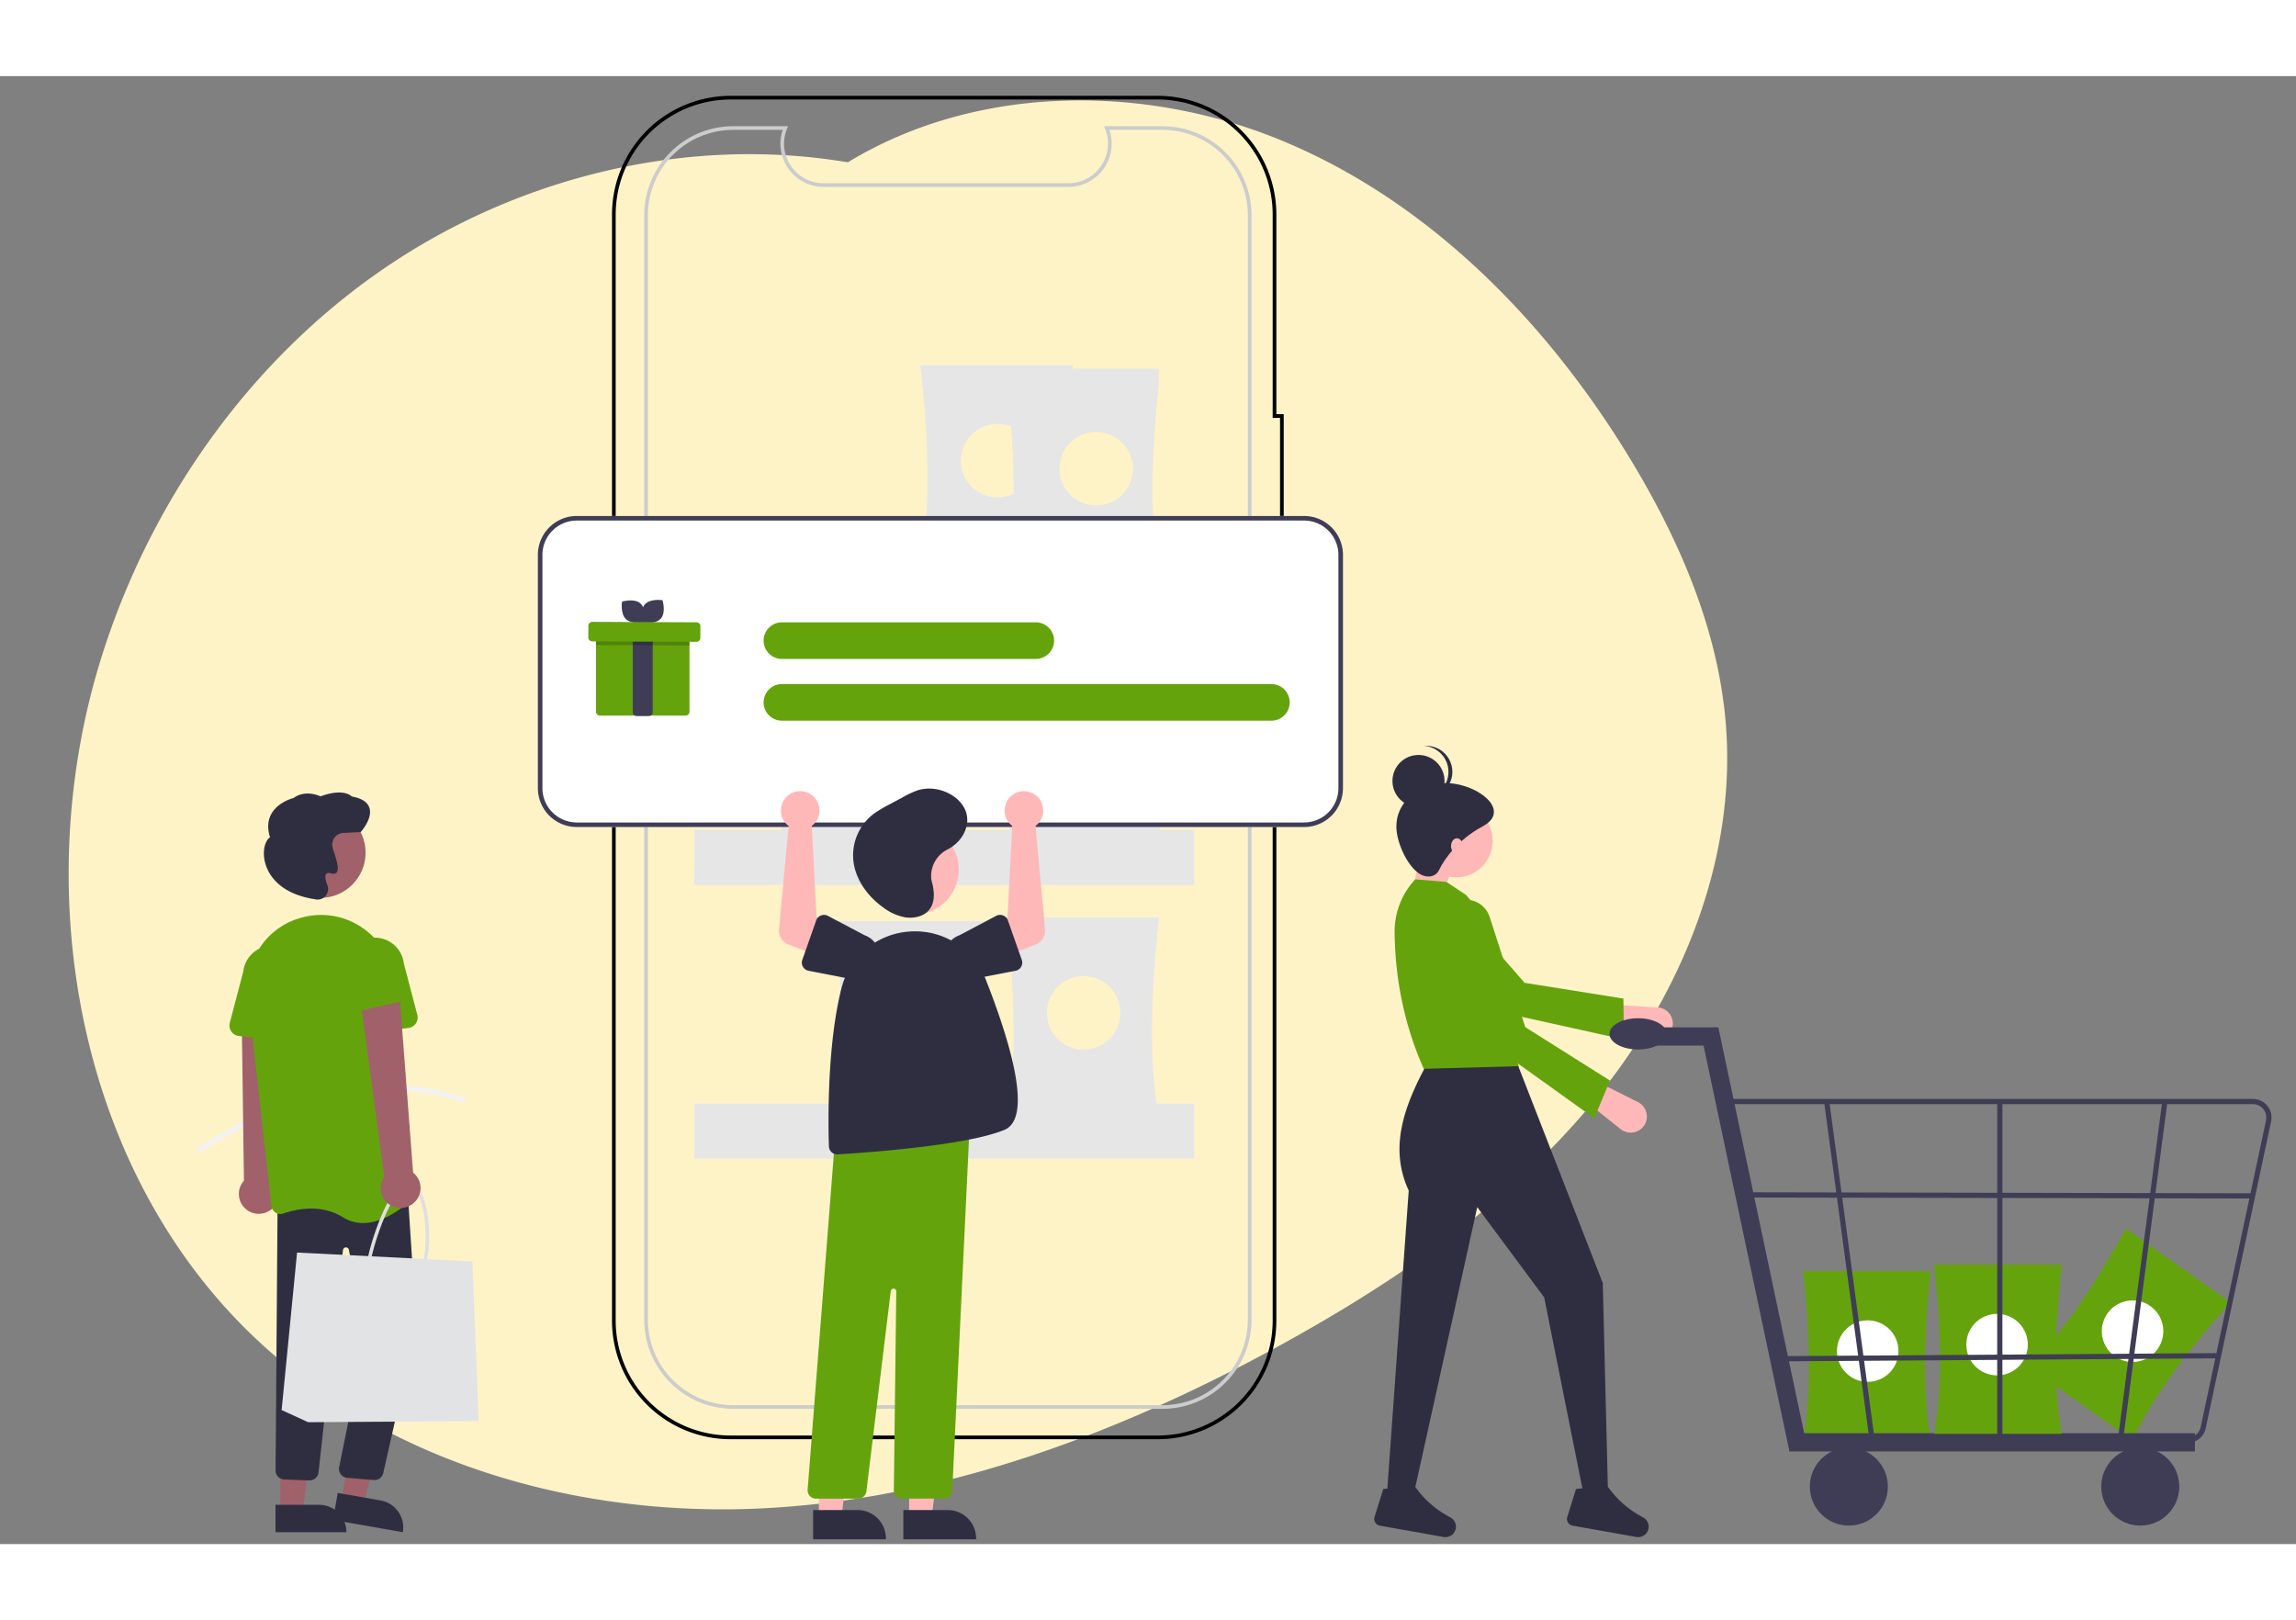 <?xml version="1.0" encoding="utf-8"?>
<svg width="299mm" height="211mm" viewBox="0 0 330 211" version="1.1" id="svg3821" preserveAspectRatio="xMaxYMid" xmlns="http://www.w3.org/2000/svg" xmlns:bx="https://boxy-svg.com">
  <rect x="0" y="0" width="330" height="211" fill="#808080" stroke="none"/>
  <defs id="defs3818">
    <linearGradient id="color-0" gradientUnits="userSpaceOnUse" bx:pinned="true">
      <stop style="stop-color: rgb(255, 255, 255)"/>
    </linearGradient>
    <linearGradient id="color-1" gradientUnits="userSpaceOnUse" gradientTransform="matrix(1, 0, 0, 1, 1303.691, 47.966)" bx:pinned="true">
      <stop style="stop-color: rgb(254, 243, 199)"/>
    </linearGradient>
    <linearGradient id="color-2" gradientUnits="userSpaceOnUse" gradientTransform="matrix(1, 0, 0, 1, 702.916, -34.487)" bx:pinned="true">
      <stop style="stop-color: rgb(101, 163, 13)"/>
    </linearGradient>
    <linearGradient id="color-3" gradientUnits="userSpaceOnUse" bx:pinned="true">
      <stop style="stop-color: rgb(47, 46, 65)"/>
    </linearGradient>
  </defs>
  <g id="layer1" transform="matrix(1, 0, 0, 1, -0.265, -0.265)">
    <path d="m 248.27,103.805 c -1.307,15.093 -7.886,29.677 -17.272,41.739 q -0.589,0.757 -1.191,1.499 -1.356,1.671 -2.782,3.279 -1.745,1.981 -3.591,3.871 -1.503,1.555 -3.076,3.044 -1.214,1.161 -2.456,2.277 c -9.96,9 -21.402,16.427 -33.191,22.923 -23.007,12.672 -48.224,22.271 -74.454,23.669 -26.226,1.394 -53.605,-6.117 -72.839,-24.005 C 11.497,157.995 4.263,117.787 14.787,83.99 21.787,61.505 36.073,41.164 55.517,27.879 74.793,14.71 99.11,8.782 122.123,12.657 140.495,1.492 164.546,1.278 184.519,9.543 c 10.657,4.411 20.222,10.969 28.612,18.894 a 118.885,118.885 0 0 1 10.762,11.642 q 0.51,0.625 1.009,1.261 2.092,2.643 4.046,5.395 2.806,3.947 5.329,8.068 c 0.462,0.757 0.921,1.517 1.37,2.284 0.301,0.515 0.606,1.033 0.904,1.556 a 0.104,0.104 0 0 1 0.014,0.035 c 4.663,8.201 8.475,16.953 10.461,26.1 0.35,1.619 0.645,3.244 0.872,4.884 v 0.003 q 0.3,2.086 0.452,4.194 a 62.002,62.002 0 0 1 -0.081,9.946 z" fill="#3f3d56" id="path5232" style="stroke-width:0.35;fill:#fef3c7;fill-opacity:1;opacity:1"/>
    <path d="m 29.049,154.962 a 0.386,0.386 0 0 1 -0.227,-0.698 53.16,53.16 0 0 1 11.736,-5.974 c 6.475,-2.371 16.321,-4.52 26.457,-1.293 a 0.386,0.386 0 1 1 -0.234,0.735 c -9.929,-3.16 -19.596,-1.046 -25.958,1.283 a 52.287,52.287 0 0 0 -11.548,5.874 0.384,0.384 0 0 1 -0.226,0.074 z" fill="#3f3d56" id="path2015" style="fill:#f2f2f2;fill-opacity:1;stroke-width:0.265"/>
    <path d="M 166.674,196.188 H 105.267 A 17.04,17.04 0 0 1 88.228,179.148 V 20.141 A 17.059,17.059 0 0 1 105.267,3.101 h 61.406 A 17.059,17.059 0 0 1 183.713,20.141 v 28.719 h 1.058 v 21.16 H 183.713 V 179.148 a 17.04,17.04 0 0 1 -17.039,17.04 z M 105.267,3.63 A 16.529,16.529 0 0 0 88.757,20.141 V 179.148 a 16.51,16.51 0 0 0 16.51,16.51 h 61.406 A 16.511,16.511 0 0 0 183.184,179.148 V 69.491 h 1.058 v -20.102 h -1.058 V 20.141 A 16.529,16.529 0 0 0 166.674,3.63 Z" fill="#3f3d56" id="path883" style="fill:#000000;stroke-width:0.265"/>
    <path d="M 167.35,191.824 H 105.65 c -7.062,-0.008 -12.784,-5.731 -12.793,-12.793 V 31.377 20.258 c 0.008,-7.062 5.731,-12.784 12.793,-12.793 h 7.878 l -0.148,0.364 c -1.522,3.741 1.228,7.832 5.266,7.835 h 35.179 c 4.038,-0.003 6.788,-4.095 5.266,-7.835 l -0.148,-0.364 h 8.408 c 7.062,0.008 12.784,5.731 12.793,12.793 V 179.031 c -0.008,7.062 -5.731,12.784 -12.793,12.793 z M 105.65,7.994 C 98.88,8.002 93.394,13.488 93.386,20.258 V 179.031 c 0.008,6.77 5.494,12.256 12.263,12.263 h 61.701 c 6.77,-0.008 12.256,-5.494 12.263,-12.263 v -158.774 0 c -0.008,-6.77 -5.494,-12.256 -12.263,-12.263 h -7.634 c 1.352,4.028 -1.642,8.196 -5.891,8.199 h -35.179 c -4.249,-0.003 -7.244,-4.171 -5.892,-8.199 z" fill="#cccccc" id="path885" style="stroke-width:0.265"/>
    <g transform="matrix(1, 0, 0, 1, 236.757, -213.188)">
      <path d="m 223.774,158.852 -0.047,3.735 a 2.437,2.437 0 0 1 -2.944,2.354 v 0 a 2.437,2.437 0 0 1 -1.689,-3.443 l 1.248,-2.587 2.587,-18.774 -0.993,-12.545 4.857,-0.233 1.033,14.35 z" fill="#ffb9b9" id="path2313" style="stroke-width:0.221"/>
      <polygon points="206.261 178.155 199.975 178.693 195.305 203.84 197.64 203.48" fill="#ffb9b9" id="polygon2315"/>
      <polygon points="228.444 178.783 222.337 178.963 225.3 204.738 227.815 204.378" fill="#ffb9b9" id="polygon2317"/>
      <path d="m 248.92,171.419 c -6.695,5.379 -14.534,13.278 -22.34,10.335 -8.145,-3.071 -17.545,-3.265 -28.132,-1.894 2.529,-15.861 5.651,-30.868 9.699,-44.544 l 13.471,2.155 c 0.208,0.23 -0.295,1.476 -0.09,1.706 3.787,4.264 7.649,7.57 9.983,11.962 a 58.093,58.093 0 0 0 13.712,17.151 z" fill="#e6e6e6" id="path2319" style="stroke-width:0.221"/>
      <path d="m 254.578,174.203 c -6.695,5.531 -20.731,14.764 -28.536,11.738 -8.145,-3.158 -17.814,-2.91 -28.402,-1.5 q 0.754,-4.86 1.608,-9.659 c 2.295,-12.888 44.121,-8.361 49.762,-3.453 z" fill="#e6e6e6" opacity="0.5" id="path2321" style="stroke-width:0.221"/>
      <path d="m 227.616,128.162 c -2.519,-0.736 -5.086,-0.371 -7.688,0.76 l 0.942,-7.082 a 2.964,2.964 0 0 1 2.582,-3.302 v 0 a 2.964,2.964 0 0 1 3.302,2.582 z" fill="#2f2e41" id="path2323" style="stroke-width:0.221"/>
      <circle cx="216.14" cy="108.284" r="5.029" fill="#ffb9b9" id="circle2325" style="stroke-width:0.221"/>
      <path d="m 225.48,122.294 -11.046,-2.604 c 1.64,-2.357 1.304,-5.121 0,-8.083 l 5.388,-1.078 c 0.596,2.044 1.32,3.915 2.335,5.388 z" fill="#ffb9b9" id="path2327" style="stroke-width:0.221"/>
      <path d="m 221.618,138.19 -13.651,-1.976 0.454,-2.556 c -0.215,-6.66 0.882,-12.112 2.959,-16.662 l 12.034,0.718 v 0 a 8.944,8.944 0 0 1 2.586,10.617 l -4.202,8.243 z" fill="#2f2e41" id="path2329" style="stroke-width:0.221"/>
      <path d="m 197.956,210.325 c -0.63,0.287 -1.158,-2.042 -1.689,-1.52 -1.486,1.461 -3.762,1.779 -5.746,1.141 l 0.694,-0.008 a 0.929,0.929 0 0 1 -0.586,-1.211 v 0 a 0.929,0.929 0 0 1 0.645,-0.575 l 1.581,-0.395 2.482,-4.365 2.705,-0.342 0.068,0.112 a 6.974,6.974 0 0 1 0.747,5.703 c -0.225,0.721 -0.531,1.291 -0.901,1.46 z" fill="#2f2e41" id="path2331" style="stroke-width:0.221"/>
      <path d="m 227.773,210.325 c -0.63,0.287 -1.158,-2.042 -1.689,-1.52 -1.486,1.461 -3.762,1.779 -5.746,1.141 l 0.694,-0.008 a 0.929,0.929 0 0 1 -0.586,-1.211 v 0 a 0.929,0.929 0 0 1 0.645,-0.575 l 1.581,-0.395 2.482,-4.365 2.705,-0.342 0.068,0.112 a 6.974,6.974 0 0 1 0.747,5.703 c -0.225,0.721 -0.531,1.291 -0.901,1.46 z" fill="#2f2e41" id="path2333" style="stroke-width:0.221"/>
      <path d="m 222.4,129.479 h -0.129 c -2.429,-2.105 -4.539,-4.464 -2.835,-7.417 -1.446,-3.669 -3.057,-7.479 -2.96,-9.836 a 6.913,6.913 0 0 0 -1.57,-4.806 c -1.536,-1.794 -1.878,-2.596 -4.684,-1.917 v 0 a 5.316,5.316 0 0 1 5.509,-5.386 l 1.753,0.064 c 1.341,0.049 5.626,0.597 6.546,1.482 a 4.269,4.269 0 0 1 1.222,3.589 c -0.172,1.463 0.29,2.755 1.523,3.838 2.361,2.441 3.335,4.974 1.996,7.661 -1.01,2.844 -0.962,5.184 1.644,6.31 v 0 0 c 0.846,3.248 -4.658,6.42 -8.015,6.42 z" fill="#2f2e41" id="path2335" style="stroke-width:0.221"/>
      <ellipse cx="45.68" cy="236.399" rx="1.718" ry="3.506" transform="matrix(0.734, -0.679, 0.679, 0.734, 0, 0)" fill="#3f3d56" id="ellipse2337" style="stroke-width:0.221"/>
      <circle cx="201.034" cy="129.007" r="5.041" fill="#65a30d" id="circle2339" style="stroke-width:0.221"/>
      <path d="m 209.498,161.128 a 26.555,26.555 0 0 1 -6.255,-3.969 c -3.815,-3.298 -6.585,-8.031 -6.791,-13.147 -0.198,-4.909 1.882,-9.524 4.083,-13.79 q 0.415,-0.805 0.839,-1.606 c 0.107,-0.204 0.441,-0.067 0.333,0.138 -2.283,4.332 -4.678,8.911 -4.895,13.906 -0.228,5.266 2.344,10.285 6.173,13.788 a 25.893,25.893 0 0 0 6.632,4.337" fill="#3f3d56" id="path2341" style="stroke-width:0.221"/>
      <rect x="164.754" y="170.379" width="0.24" height="3.372" transform="matrix(0.974, -0.225, 0.225, 0.974, 0, 0)" fill="#3f3d56" id="rect2343" style="stroke-width:0.221"/>
      <ellipse cx="181.666" cy="176.144" rx="1.718" ry="3.506" transform="matrix(0.992, -0.124, 0.124, 0.992, -0, -0)" fill="#3f3d56" id="ellipse2345" style="stroke-width:0.221"/>
      <path d="m 208.147,155.254 -0.5,3.701 a 2.437,2.437 0 0 1 -3.208,1.979 v 0 a 2.437,2.437 0 0 1 -1.258,-3.623 l 1.553,-2.416 4.85,-18.321 0.539,-12.573 4.85,0.359 -0.718,14.369 z" fill="#ffb9b9" id="path2347" style="stroke-width:0.221"/>
      <path d="m 215.601,126.695 c -2.41,-1.037 -5.003,-0.986 -7.723,-0.18 l 1.796,-6.915 a 2.964,2.964 0 0 1 2.964,-2.964 v 0 a 2.964,2.964 0 0 1 2.964,2.964 z" fill="#2f2e41" id="path2349" style="stroke-width:0.221"/>
    </g>
    <path id="Path_111" data-name="Path 111" d="m 39.09,163.282 a 2.842,2.842 0 0 0 0.419,-4.339 l 1.103,-24.611 -5.613,0.63 0.326,24.073 a 2.857,2.857 0 0 0 3.766,4.246 z" fill="#a0616a" style="stroke-width:0.265"/>
    <path id="Path_112" data-name="Path 112" d="m 49.33,204.943 3.195,0.562 3.158,-12.055 -4.186,-0.829 z" fill="#a0616a" style="stroke-width:0.265"/>
    <path id="Path_113" data-name="Path 113" d="m 58.166,209.554 -10.041,-1.765 0.682,-3.879 6.161,1.083 a 3.939,3.939 0 0 1 3.197,4.561 z" fill="#2f2e41" style="stroke-width:0.265"/>
    <path id="Path_114" data-name="Path 114" d="m 40.561,206.542 h 3.244 l 1.543,-12.512 h -4.787 z" fill="#a0616a" style="stroke-width:0.265"/>
    <path id="Path_115" data-name="Path 115" d="m 50.06,209.555 -10.195,5.3e-4 -2.1e-4,-3.939 6.256,-3.3e-4 a 3.939,3.939 0 0 1 3.939,3.939 z" fill="#2f2e41" style="stroke-width:0.265"/>
    <path id="Path_116" data-name="Path 116" d="m 54.094,202.058 a 1.253,1.253 0 0 1 -0.151,-0.009 l -3.818,-0.314 a 1.291,1.291 0 0 1 -1.123,-1.497 l 3.79,-18.701 -2.381,-12.561 a 0.43,0.43 0 0 0 -0.852,0.042 l -3.509,31.916 a 1.303,1.303 0 0 1 -1.378,1.174 l -3.597,-0.134 a 1.293,1.293 0 0 1 -1.2,-1.225 l 0.287,-38.568 18.648,-2.331 1.303,20.119 -0.005,0.021 -4.76,21.081 a 1.293,1.293 0 0 1 -1.254,0.987 z" fill="#2f2e41" style="stroke-width:0.265"/>
    <circle id="Ellipse_16" data-name="Ellipse 16" cx="46.312" cy="111.886" r="6.498" fill="#a0616a" style="stroke-width:0.265"/>
    <path id="Path_117" data-name="Path 117" d="m 52.435,165.116 a 5.321,5.321 0 0 1 -2.873,-0.822 c -3.149,-1.967 -6.723,-1.186 -8.574,-0.544 a 1.291,1.291 0 0 1 -1.117,-0.127 1.273,1.273 0 0 1 -0.588,-0.94 l -3.366,-30.063 c -0.564,-5.037 2.47,-9.773 7.215,-11.261 v 0 q 0.267,-0.084 0.544,-0.159 a 10.469,10.469 0 0 1 8.724,1.514 10.636,10.636 0 0 1 4.542,7.766 l 2.834,30.265 a 1.272,1.272 0 0 1 -0.404,1.06 c -0.994,0.919 -3.877,3.31 -6.936,3.31 z" fill="#65a30d" style="stroke-width:0.265"/>
    <path id="Path_118" data-name="Path 118" d="m 42.185,139.066 -7.594,-0.835 a 1.513,1.513 0 0 1 -1.298,-1.888 l 1.933,-7.368 a 4.201,4.201 0 1 1 8.349,0.943 l 0.287,7.587 a 1.513,1.513 0 0 1 -1.677,1.561 z" fill="#65a30d" style="stroke-width:0.265"/>
    <path id="Path_120" data-name="Path 120" d="m 50.157,137.522 a 1.511,1.511 0 0 1 -0.481,-1.164 l 0.287,-7.587 a 4.201,4.201 0 1 1 8.349,-0.943 l 1.933,7.368 a 1.513,1.513 0 0 1 -1.298,1.888 l -7.594,0.835 a 1.511,1.511 0 0 1 -1.196,-0.397 z" fill="#65a30d" style="stroke-width:0.265"/>
    <path id="Path_121" data-name="Path 121" d="m 45.926,118.629 a 1.504,1.504 0 0 1 -0.344,-0.04 l -0.033,-0.008 c -5.713,-0.873 -6.976,-4.184 -7.253,-5.566 -0.287,-1.431 0.04,-2.812 0.778,-3.349 -0.402,-1.27 -0.338,-2.397 0.192,-3.35 0.926,-1.662 2.932,-2.223 3.201,-2.292 1.603,-1.182 3.521,-0.393 3.87,-0.233 3.101,-1.147 4.286,-0.192 4.5,0.021 1.386,0.249 2.231,0.784 2.511,1.592 0.527,1.516 -1.139,3.403 -1.21,3.482 l -0.037,0.041 -2.482,0.118 a 1.682,1.682 0 0 0 -1.582,1.936 v 0 a 7.835,7.835 0 0 0 0.254,0.888 c 0.423,1.325 0.741,2.456 0.332,2.886 a 0.664,0.664 0 0 1 -0.695,0.12 c -0.388,-0.104 -0.651,-0.082 -0.783,0.065 -0.204,0.227 -0.142,0.803 0.175,1.621 a 1.518,1.518 0 0 1 -0.277,1.547 1.473,1.473 0 0 1 -1.118,0.52 z" fill="#2f2e41" style="stroke-width:0.265"/>
    <path d="M 58.658 173.146 C 57.894 173.146 57.059 172.959 56.237 172.774 C 55.628 172.636 55.09 172.603 54.657 172.576 C 54.004 172.534 53.486 172.501 53.199 172.118 C 52.915 171.74 52.915 171.098 53.199 169.83 C 53.577 168.145 54.417 165.457 55.449 163.246 C 56.777 160.393 58.057 159.08 59.248 159.348 C 60.844 159.706 61.481 162.369 61.718 163.927 C 62.049 166.1 62.021 168.68 61.646 170.348 C 61.15 172.559 60.011 173.144 58.658 173.144 L 58.658 173.146 Z M 58.95 159.811 C 58.073 159.811 56.998 161.09 55.898 163.458 C 54.883 165.636 54.054 168.283 53.684 169.943 C 53.444 171.007 53.419 171.589 53.599 171.826 C 53.75 172.027 54.145 172.052 54.693 172.085 C 55.143 172.112 55.699 172.148 56.347 172.294 C 58.92 172.871 60.53 173.08 61.167 170.243 C 61.847 167.202 61.329 160.324 59.143 159.833 C 59.079 159.819 59.016 159.811 58.953 159.811 L 58.95 159.811 Z" fill="#dfdfe0" style=""/>
    <path id="Path_119" data-name="Path 119" d="m 59.745,162.228 a 2.842,2.842 0 0 0 -0.107,-4.357 l -1.871,-24.564 -5.5,1.238 3.228,23.922 a 2.857,2.857 0 0 0 4.25,3.761 z" fill="#a0616a" style="stroke-width:0.265"/>
    <polygon points="69.068 193.586 44.553 193.746 40.743 191.996 42.962 169.358 45.195 169.471 68.164 170.64 69.068 193.586" fill="#e2e3e4" style=""/>
  </g>
  <g transform="matrix(1, 0, 0, 1, -174.258, 10.328)">
    <rect x="233.987" y="161.077" width="3.975" height="1.988" style="fill: url('#color-1');" transform="matrix(1, 0, 0, 1, 66.169, -28.203)"/>
    <path d="M 328.464 60.258 L 306.547 60.258 C 308.08 51.974 307.727 41.97 306.547 31.213 L 328.464 31.213 C 327.316 41.97 326.972 51.974 328.464 60.258 Z" fill="#e6e6e6" style=""/>
    <circle cx="317.637" cy="44.943" r="5.281" style="fill: url('#color-1');"/>
    <path d="M 308.396 98.809 L 286.48 98.809 C 288.012 90.525 287.66 80.521 286.48 69.764 L 308.396 69.764 C 307.248 80.521 306.905 90.525 308.396 98.809 Z" fill="#e6e6e6" style=""/>
    <circle cx="297.57" cy="83.494" r="5.281" style="fill: url('#color-1');"/>
    <path d="M 340.874 62.107 L 318.959 62.107 C 320.491 53.823 320.139 43.818 318.959 33.061 L 340.874 33.061 C 339.725 43.818 339.383 53.823 340.874 62.107 Z" fill="#e6e6e6" style=""/>
    <circle cx="331.81" cy="46.113" r="5.281" fill="#fff" style=""/>
    <path d="M 340.874 60.786 L 318.959 60.786 C 320.491 52.502 320.139 42.499 318.959 31.74 L 340.874 31.74 C 339.725 42.499 339.383 52.502 340.874 60.786 Z" fill="#e6e6e6" style=""/>
    <circle cx="331.81" cy="44.793" r="5.281" fill="#fff" style=""/>
    <path d="M 340.874 62.107 L 318.959 62.107 C 320.491 53.823 320.139 43.818 318.959 33.061 L 340.874 33.061 C 339.725 43.818 339.383 53.823 340.874 62.107 Z" fill="#e6e6e6" style=""/>
    <circle cx="331.81" cy="46.113" r="5.281" style="fill: url('#color-1');"/>
    <rect x="274.069" y="58.674" width="71.821" height="7.922" fill="#e6e6e6" style=""/>
    <rect x="274.069" y="98.017" width="71.821" height="7.922" fill="#e6e6e6" style=""/>
    <rect x="274.069" y="137.36" width="71.821" height="7.922" fill="#e6e6e6" style=""/>
    <path d="M 316.156 140.165 L 294.24 140.165 C 295.772 131.881 295.42 121.877 294.24 111.12 L 316.156 111.12 C 315.008 121.877 314.665 131.881 316.156 140.165 Z" fill="#e6e6e6" style=""/>
    <circle cx="305.33" cy="124.85" r="5.281" style="fill: url('#color-1');"/>
    <path d="M 340.833 139.622 L 318.917 139.622 C 320.449 131.338 320.097 121.334 318.917 110.577 L 340.833 110.577 C 339.685 121.334 339.342 131.338 340.833 139.622 Z" fill="#e6e6e6" style=""/>
    <circle cx="330.007" cy="124.307" r="5.281" style="fill: url('#color-1');"/>
    <path d="M 341.105 98.673 L 319.189 98.673 C 320.721 90.389 320.369 80.385 319.189 69.628 L 341.105 69.628 C 339.957 80.385 339.614 90.389 341.105 98.673 Z" fill="#e6e6e6" style=""/>
    <circle cx="330.279" cy="83.358" r="5.281" style="fill: url('#color-1');"/>
  </g>
  <g transform="matrix(0.837, 0, 0, 0.837, -141.258, 54.452)" style="">
    <path d="M 534.962 169.226 L 517.069 156.57 C 523.104 150.693 528.592 142.322 533.842 132.857 L 551.735 145.513 C 544.585 153.633 538.528 161.601 534.962 169.226 Z" style="fill: url('#color-2');"/>
    <circle cx="534.967" cy="150.472" r="5.281" fill="#fff" style=""/>
    <path d="M 448.649 111.477 L 446.685 111.477 C 446.542 111.477 446.425 111.593 446.425 111.737 L 446.425 112.6 C 446.425 112.743 446.542 112.859 446.685 112.859 L 447.011 112.859 L 447.011 114.151 L 448.324 114.151 L 448.324 112.859 L 448.649 112.859 C 448.793 112.859 448.91 112.743 448.91 112.6 L 448.91 111.737 C 448.91 111.593 448.793 111.477 448.649 111.477 Z" fill="#e6e6e6" style=""/>
    <path d="M 448.239 111.758 C 448.239 112.189 447.771 112.46 447.397 112.244 C 447.223 112.143 447.117 111.958 447.117 111.758" opacity="0.2" style="isolation: isolate;"/>
    <path d="M 500.313 169.205 L 478.397 169.205 C 479.93 160.921 479.577 150.918 478.397 140.159 L 500.313 140.159 C 499.164 150.918 498.822 160.921 500.313 169.205 Z" style="fill: url('#color-2');"/>
    <circle cx="489.488" cy="153.89" r="5.281" fill="#fff" style=""/>
    <polygon points="410.671 77.796 415.591 77.349 418.722 69.745 413.131 66.615 410.671 77.796" fill="#ffb8b8" style=""/>
    <path d="M 455.824 98.669 C 456.529 96.912 455.305 94.981 453.415 94.868 L 445.775 94.413 L 444.65 98.152 L 452.514 100.313 C 453.875 100.686 455.299 99.979 455.824 98.669 Z" fill="#ffb8b8" style=""/>
    <path d="M 447.621 100.375 L 447.538 93.357 L 430.569 90.649 L 417.498 75.657 C 416.091 74.045 413.709 73.719 411.922 74.895 C 409.692 76.362 409.334 79.49 411.175 81.421 L 421.959 94.692 L 447.621 100.375 Z" style="fill: url('#color-2');"/>
    <path d="M 406.87 179.327 L 411.343 179.327 L 422.436 129.168 L 433.93 144.663 L 440.639 178.209 L 444.888 178.209 L 443.993 142.203 L 429.009 103.738 L 414.249 103.738 C 410.216 111.037 407.051 118.562 410.671 126.325 L 406.87 179.327 Z" fill="#2f2e41" style=""/>
    <path d="M 437.897 182.373 C 437.686 183.044 438.114 183.747 438.807 183.87 L 449.752 185.813 C 450.647 185.977 451.523 185.447 451.795 184.579 C 452.058 183.75 451.689 182.853 450.919 182.45 C 448.513 181.215 446.442 179.415 444.883 177.203 C 443.681 178.323 442.336 178.217 440.909 177.392 L 439.394 177.581 L 437.897 182.373 Z" fill="#2f2e41" style=""/>
    <path d="M 404.799 182.373 C 404.589 183.044 405.016 183.747 405.709 183.87 L 416.654 185.813 C 417.549 185.977 418.425 185.447 418.696 184.579 C 418.96 183.75 418.591 182.853 417.822 182.45 C 415.415 181.215 413.343 179.415 411.786 177.203 C 410.583 178.323 409.238 178.217 407.81 177.392 L 406.296 177.581 L 404.799 182.373 Z" fill="#2f2e41" style=""/>
    <circle cx="418.834" cy="66.279" r="6.262" fill="#ffb8b8" style=""/>
    <path d="M 413.244 105.415 L 429.568 104.968 L 424.774 89.879 C 427.754 85.101 424.755 80.331 420.512 75.559 L 417.157 73.324 L 411.789 72.875 C 409.466 75.362 408.194 78.652 408.242 82.054 C 408.347 89.342 409.638 97.275 413.244 105.415 Z" style="fill: url('#color-2');"/>
    <path d="M 450.752 115.572 C 452.091 114.233 451.725 111.976 450.032 111.128 L 443.188 107.705 L 440.682 110.701 L 447.063 115.78 C 448.166 116.659 449.753 116.569 450.752 115.572 Z" fill="#ffb8b8" style=""/>
    <path d="M 442.54 113.913 L 445.223 107.427 L 430.688 98.264 L 424.568 79.338 C 423.91 77.301 421.848 76.065 419.741 76.443 C 417.115 76.915 415.556 79.65 416.489 82.15 L 421.182 98.594 L 442.54 113.913 Z" style="fill: url('#color-2');"/>
    <path d="M 408.547 63.819 C 408.547 66.255 410.129 70.028 412.125 71.646 C 413.468 72.734 415.243 72.688 415.927 71.198 C 416.629 69.67 419.048 66.078 423.307 63.819 C 428.984 60.806 421.294 55.653 415.927 56.438 C 411.894 57.029 408.547 59.743 408.547 63.819 Z" fill="#2f2e41" style=""/>
    <circle cx="412.348" cy="55.991" r="4.472" fill="#2f2e41" style=""/>
    <path d="M 417.492 54.426 C 417.492 52.087 415.688 50.144 413.355 49.97 C 413.467 49.961 413.577 49.953 413.69 49.953 C 417.133 49.953 419.285 53.68 417.564 56.662 C 416.765 58.046 415.289 58.899 413.69 58.899 C 413.577 58.899 413.467 58.891 413.355 58.881 C 415.688 58.707 417.492 56.765 417.492 54.426 Z" fill="#2f2e41" style=""/>
    <ellipse cx="418.946" cy="67.173" rx="1.007" ry="1.342" fill="#ffb8b8" style=""/>
    <polygon points="545.673 171.124 476.046 171.124 461.302 101.425 448.719 101.425 448.719 98.297 463.837 98.297 478.581 167.997 545.673 167.997 545.673 171.124" fill="#3f3d56" style=""/>
    <circle cx="486.249" cy="177.155" r="6.702" fill="#3f3d56" style=""/>
    <circle cx="536.289" cy="177.155" r="6.702" fill="#3f3d56" style=""/>
    <path d="M 544.403 169.651 L 476.66 169.651 L 464.708 110.584 L 555.62 110.584 C 557.592 110.584 559.098 112.345 558.792 114.293 L 547.575 166.939 C 547.336 168.503 545.986 169.658 544.403 169.651 Z M 477.396 168.757 L 544.403 168.757 C 545.546 168.763 546.52 167.929 546.692 166.8 L 557.909 114.155 C 558.13 112.748 557.043 111.478 555.62 111.478 L 465.792 111.478 L 477.396 168.757 Z" fill="#3f3d56" style=""/>
    <polygon points="489.829 169.462 482.002 111.103 482.883 110.958 490.711 169.316 489.829 169.462" fill="#3f3d56" style=""/>
    <polygon points="533.354 169.014 532.471 168.871 540.07 110.959 540.952 111.102 533.354 169.014" fill="#3f3d56" style=""/>
    <rect x="226.643" y="113.006" width="0.893" height="86.497" transform="matrix(0.002, -1, 1, 0.002, 355.715, 353.93)" fill="#3f3d56" style=""/>
    <ellipse cx="450.059" cy="99.414" rx="4.915" ry="2.681" fill="#3f3d56" style=""/>
    <path d="M 522.798 168.097 L 500.882 168.097 C 502.415 159.813 502.062 149.81 500.882 139.051 L 522.798 139.051 C 521.649 149.81 521.307 159.813 522.798 168.097 Z" style="fill: url('#color-2');"/>
    <circle cx="511.702" cy="152.782" r="5.281" fill="#fff" style=""/>
    <rect x="188.248" y="183.568" width="75.992" height="0.893" transform="matrix(1, -0.007, 0.007, 1, 284.177, -27.485)" fill="#3f3d56" style=""/>
    <rect x="511.723" y="111.031" width="0.893" height="58.358" fill="#3f3d56" style=""/>
  </g>
  <g transform="matrix(1, 0, 0, 1, 0.508, 1.444)">
    <path d="M 186.929,106.491 H 82.386 a 5.595,5.595 0 0 1 -5.589,-5.589 V 67.37 a 5.595,5.595 0 0 1 5.589,-5.589 H 186.929 a 5.595,5.595 0 0 1 5.589,5.589 v 33.533 a 5.595,5.595 0 0 1 -5.589,5.589 z" fill="#ffffff" id="path887" style="stroke-width:0.265"/>
    <rect x="-79.537" y="90.781" width="3.008" height="2.874" transform="matrix(0.004, -1, 1, 0.004, 0, 0)" fill="#3f3d56" id="rect1670-6" style="stroke-width:0.165"/>
    <path d="m 98.592,78.478 v 11.43 a 0.569,0.569 0 0 1 -0.568,0.568 h -12.299 a 0.569,0.569 0 0 1 -0.568,-0.568 v -11.43 a 0.569,0.569 0 0 1 0.568,-0.568 h 12.299 a 0.569,0.569 0 0 1 0.568,0.568 z" fill="#65a30d" id="path1658-3" style="stroke-width:0.165"/>
    <path d="m 92.744,90.533 h -1.738 a 0.562,0.562 0 0 1 -0.568,-0.553 v -11.856 a 0.562,0.562 0 0 1 0.568,-0.553 h 1.738 a 0.562,0.562 0 0 1 0.568,0.553 v 11.856 a 0.562,0.562 0 0 1 -0.568,0.553 z" fill="#3f3d56" id="path1660-6" style="stroke-width:0.165"/>
    <path d="m 91.517,74.332 c 0.893,0.773 0.611,2.562 0.611,2.562 0,0 -1.73,0.536 -2.623,-0.237 -0.893,-0.773 -0.611,-2.562 -0.611,-2.562 0,0 1.73,-0.536 2.623,0.237 z" fill="#3f3d56" id="path1662-7" style="stroke-width:0.165"/>
    <path d="m 94.484,76.509 c -0.77,0.896 -2.56,0.619 -2.56,0.619 0,0 -0.541,-1.728 0.229,-2.624 0.77,-0.896 2.56,-0.619 2.56,-0.619 0,0 0.541,1.728 -0.229,2.624 z" fill="#3f3d56" id="path1664-5" style="stroke-width:0.165"/>
    <path d="m 98.592,78.478 v 1.924 l -13.435,-0.057 v -1.868 a 0.569,0.569 0 0 1 0.568,-0.568 h 12.299 a 0.569,0.569 0 0 1 0.568,0.568 z" opacity="0.2" id="path1666-3" style="stroke-width:0.165"/>
    <path d="m 100.039,79.648 a 0.567,0.567 0 0 1 -0.454,0.224 l -14.972,-0.063 a 0.568,0.568 0 0 1 -0.566,-0.571 v 0 l 0.007,-1.671 a 0.568,0.568 0 0 1 0.57,-0.566 h 1.6e-4 l 14.972,0.063 a 0.568,0.568 0 0 1 0.566,0.571 v 0 l -0.007,1.671 a 0.565,0.565 0 0 1 -0.117,0.342 z" fill="#65a30d" id="path1668-5" style="stroke-width:0.165"/>
    <polygon points="130.152 193.208 130.152 205.719 133.396 205.719 134.939 193.208" fill="#ffb8b8" id="polygon937"/>
    <path d="M 186.929,106.491 H 82.386 a 5.595,5.595 0 0 1 -5.589,-5.589 V 67.37 a 5.595,5.595 0 0 1 5.589,-5.589 H 186.929 a 5.595,5.595 0 0 1 5.589,5.589 v 33.533 a 5.595,5.595 0 0 1 -5.589,5.589 z M 82.386,62.438 a 4.937,4.937 0 0 0 -4.931,4.931 v 33.533 a 4.937,4.937 0 0 0 4.931,4.931 H 186.929 a 4.937,4.937 0 0 0 4.931,-4.931 V 67.37 a 4.937,4.937 0 0 0 -4.931,-4.931 z" fill="#3f3d56" id="path889" style="stroke-width:0.265"/>
    <path d="m 148.367,82.328 h -36.492 a 2.63,2.63 0 0 1 0,-5.26 h 36.492 a 2.63,2.63 0 0 1 0,5.26 z" fill="#65a30d" id="path891" style="stroke-width:0.265"/>
    <path d="m 182.229,91.204 h -70.353 a 2.63,2.63 0 0 1 0,-5.26 h 70.353 a 2.63,2.63 0 0 1 0,5.26 z" fill="#65a30d" id="path893" style="stroke-width:0.265"/>
    <path d="m 182.225,101.889 h -9.205 a 2.63,2.63 0 1 1 0,-5.26 h 9.205 a 2.63,2.63 0 1 1 0,5.26 z" fill="#ffffff" id="path897" style="stroke-width:0.265"/>
    <path d="m 129.325,204.661 6.388,-2.6e-4 h 2.6e-4 a 4.071,4.071 0 0 1 4.071,4.071 v 0.132 l -10.459,2.6e-4 z" fill="#2f2e41" id="path939" style="stroke-width:0.265"/>
    <polygon points="117.187 193.208 117.188 205.72 120.432 205.72 121.975 193.208" fill="#ffb8b8" id="polygon941"/>
    <path d="m 116.361,204.661 6.388,-2.6e-4 h 2.6e-4 a 4.071,4.071 0 0 1 4.071,4.071 v 0.132 l -10.459,2.6e-4 z" fill="#2f2e41" id="path943" style="stroke-width:0.265"/>
    <circle cx="130.8" cy="112.602" r="6.498" fill="#ffb8b8" id="circle945" style="stroke-width:0.265"/>
    <path d="m 135.17,203.019 h -6.019 a 1.191,1.191 0 0 1 -1.19,-1.205 l 0.35,-28.583 a 0.397,0.397 0 0 0 -0.791,-0.053 l -3.503,28.795 a 1.192,1.192 0 0 1 -1.182,1.047 h -6.077 a 1.191,1.191 0 0 1 -1.187,-1.283 l 4.013,-51.349 0.109,-0.012 19.216,-2.075 -2.549,53.586 a 1.189,1.189 0 0 1 -1.189,1.134 z" id="path947" style="stroke-width: 0.265; fill: url('#color-2');"/>
    <path d="m 119.816,153.539 a 1.19,1.19 0 0 1 -1.186,-1.153 c -0.105,-3.247 -0.285,-14.481 1.805,-22.729 a 10.828,10.828 0 0 1 9.999,-8.159 v 0 a 10.895,10.895 0 0 1 10.731,6.885 c 3.512,8.917 6.831,19.909 2.694,21.633 -5.423,2.259 -19.718,3.266 -23.97,3.521 q -0.037,0.002 -0.073,0.002 z" id="path949" style="stroke-width: 0.265; fill: url('#color-3');"/>
    <path d="m 144.653,106.034 a 2.785,2.785 0 0 0 0.33,0.289 l -0.682,13.104 -2.837,1.453 1.633,4.569 5.273,-2.084 a 2.117,2.117 0 0 0 1.33,-2.164 l -1.381,-14.864 a 2.777,2.777 0 1 0 -3.664,-0.302 z" fill="#ffb8b8" id="path951" style="stroke-width:0.265"/>
    <path d="m 144.355,119.914 1.996,5.672 a 1.191,1.191 0 0 1 -0.897,1.564 l -5.886,1.14 a 3.307,3.307 0 0 1 -2.177,-6.245 l 5.285,-2.79 a 1.191,1.191 0 0 1 1.679,0.658 z" id="path953" style="stroke-width: 0.265; fill: url('#color-3');"/>
    <path d="m 116.505,106.034 a 2.785,2.785 0 0 1 -0.33,0.289 l 0.682,13.104 2.837,1.453 -1.633,4.569 -5.273,-2.084 a 2.117,2.117 0 0 1 -1.33,-2.164 l 1.381,-14.864 a 2.777,2.777 0 1 1 3.664,-0.302 z" fill="#ffb8b8" id="path955" style="stroke-width:0.265"/>
    <path d="m 117.492,119.201 a 1.189,1.189 0 0 1 0.99,0.055 l 5.285,2.789 a 3.307,3.307 0 0 1 -2.177,6.245 l -5.886,-1.14 a 1.191,1.191 0 0 1 -0.897,-1.564 l 1.996,-5.672 a 1.189,1.189 0 0 1 0.689,-0.713 z" id="path957" style="stroke-width: 0.265; fill: url('#color-3');"/>
    <path d="m 133.324,113.709 a 4.271,4.271 0 0 1 2.392,-4.013 c 1.975,-1.02 3.216,-3.195 2.673,-5.181 -0.696,-2.542 -4.156,-4.191 -6.96,-3.317 a 12.85,12.85 0 0 0 -2.186,1.016 l -1.832,0.982 a 18.978,18.978 0 0 0 -2.258,1.333 7.492,7.492 0 0 0 -2.982,7.019 c 0.361,2.585 2.053,4.955 4.37,6.578 a 7.392,7.392 0 0 0 2.995,1.331 c 1.111,0.183 2.347,-0.025 3.159,-0.716 1.269,-1.079 1.138,-2.887 0.727,-4.396 a 3.199,3.199 0 0 1 -0.099,-0.636 z" fill="#2f2e41" id="path959" style="stroke-width:0.265"/>
  </g>
</svg>